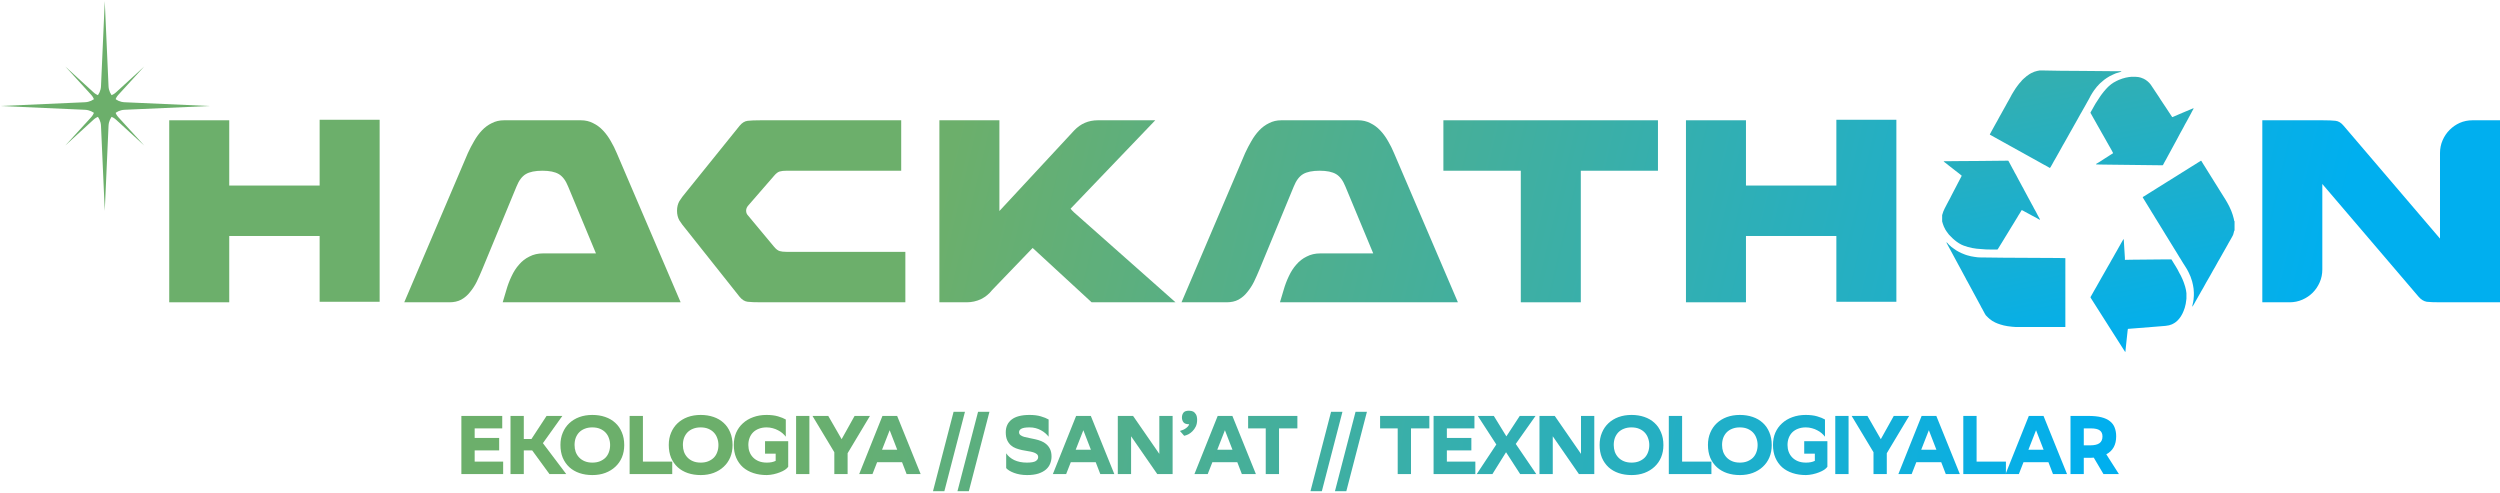 <?xml version="1.0" encoding="UTF-8"?> <svg xmlns="http://www.w3.org/2000/svg" width="903" height="178" viewBox="0 0 903 178" fill="none"><path d="M37.841 0.414L39.201 31.144C39.34 34.28 41.849 36.791 44.982 36.93L75.682 38.291L44.982 39.653C41.849 39.792 39.34 42.303 39.201 45.439L37.841 76.168L36.481 45.439C36.342 42.303 33.834 39.792 30.7 39.653L0 38.291L30.7 36.93C33.834 36.791 36.342 34.28 36.481 31.144L37.841 0.414Z" fill="#6CAF6B"></path><path d="M52.1 24.017L42.792 34.199C40.674 36.515 40.674 40.066 42.792 42.382L52.1 52.563L41.929 43.245C39.615 41.126 36.067 41.126 33.754 43.245L23.582 52.563L32.891 42.382C35.008 40.066 35.008 36.515 32.891 34.199L23.582 24.017L33.754 33.335C36.067 35.454 39.615 35.454 41.929 33.335L52.1 24.017Z" fill="#6CAF6B"></path><path d="M794.897 58.085H795.104L795.826 59.273L796.548 60.408L797.218 61.492L797.631 62.163L798.249 63.144L798.662 63.815L799.281 64.796L799.951 65.88L800.57 66.861L801.344 68.1L802.014 69.184L802.633 70.164L803.149 70.99L803.768 71.971L804.438 73.107L805.212 74.552L805.934 76.152L806.449 77.598L806.81 78.888L807.017 79.869H807.12V83.328L807.017 83.276L806.656 84.67L806.449 85.134L805.83 86.27L805.109 87.509L804.541 88.541L803.871 89.728L803.046 91.174L802.324 92.464L801.705 93.548L801.189 94.426L800.88 94.994L800.106 96.388L799.384 97.626L798.868 98.555L798.198 99.743L797.579 100.827L796.857 102.066L796.548 102.634L795.774 104.027L795.052 105.266L794.33 106.557L793.505 108.002L792.835 109.189L792.37 110.015L791.958 110.686L791.855 110.738L791.906 110.273L792.164 109.138L792.319 108.157L792.422 106.815V105.628L792.319 104.234L792.112 102.995L791.803 101.653L791.236 99.949L790.565 98.452L789.947 97.265L789.173 96.026L788.606 95.149L787.884 93.961L787.11 92.722L786.233 91.277L785.563 90.193L784.325 88.18L783.655 87.096L782.933 85.909L782.159 84.67L781.282 83.224L780.612 82.14L779.374 80.127L778.601 78.888L777.982 77.856L777.208 76.617L776.332 75.171L775.661 74.088L775.249 73.416L774.527 72.229L773.959 71.3L774.011 71.145L774.888 70.629L776.177 69.803L777.26 69.132L778.498 68.358L779.478 67.738L780.56 67.067L781.798 66.293L782.778 65.673L784.119 64.847L785.099 64.228L786.182 63.557L787.162 62.938L788.399 62.163L789.482 61.492L790.462 60.873L791.7 60.098L792.783 59.427L793.763 58.808L794.846 58.137L794.897 58.085Z" fill="url(#paint0_linear_713_2129)"></path><path d="M736.673 25.462H738.427L744.254 25.565L752.093 25.617L763.696 25.72H766.172L766.224 25.875L764.212 26.494L763.284 26.907L761.995 27.527L760.912 28.198L760.035 28.817L759.313 29.436L758.643 30.004L758.127 30.521L757.766 30.933L757.405 31.295L756.373 32.637L755.755 33.566L755.136 34.599L754.517 35.786L753.846 36.973L753.073 38.367L752.454 39.451L751.784 40.638L751.474 41.154L751.165 41.722L750.391 43.116L749.05 45.49L748.328 46.781L747.71 47.865L746.265 50.446L745.595 51.633L745.079 52.511L744.77 53.079L743.996 54.472L743.326 55.66L742.604 56.95L741.882 58.189L741.263 59.325L740.644 60.409L740.386 60.667L739.51 60.151L738.169 59.428L737.241 58.912L734.559 57.415L733.063 56.589L723.11 51.065L721.821 50.343L720.325 49.517L719.139 48.846L718.727 48.639L718.778 48.433L719.448 47.194L719.964 46.265L720.789 44.768L721.46 43.581L722.182 42.238L722.852 41.051L723.677 39.554L724.348 38.367L725.018 37.128L725.585 36.147L725.895 35.579L726.668 34.134L727.39 32.947L728.112 31.811L728.834 30.83L729.35 30.159L729.917 29.54L730.382 28.972L730.794 28.559H730.897V28.456L731.465 27.991L731.98 27.527L733.012 26.804L733.631 26.443L734.765 25.926L735.848 25.617L736.673 25.462Z" fill="url(#paint1_linear_713_2129)"></path><path d="M703.048 87.56L703.306 87.664L703.564 87.922V88.025L703.77 88.128V88.231L703.977 88.335V88.438L704.183 88.541V88.644L704.389 88.748L704.75 89.109L705.73 89.832L706.71 90.503L707.535 90.967L708.36 91.38L709.753 91.948L710.526 92.206L711.919 92.568L713.105 92.774L714.239 92.929L715.013 92.981L723.729 93.084L743.274 93.187L745.956 93.239L746.007 93.29V118.068L745.956 118.12H728.164L726.771 118.016L725.121 117.81L723.78 117.552L722.491 117.19L721.459 116.829L720.634 116.468L719.603 115.9L718.674 115.229L718.159 114.764L717.282 113.887L716.87 113.216L716.044 111.667L715.683 111.048L715.374 110.428L714.755 109.293L714.033 107.95L713.363 106.712L712.744 105.576L711.97 104.131L711.351 102.995L710.681 101.756L710.32 101.137L710.011 100.517L709.392 99.381L708.618 97.936L707.948 96.697L707.329 95.561L706.607 94.219L705.936 92.981L705.214 91.638L704.544 90.4L703.925 89.264L703.203 87.922L703.048 87.664V87.56Z" fill="url(#paint2_linear_713_2129)"></path><path d="M769.885 27.734H771.277L772.412 27.837L773.288 28.044L774.32 28.456L775.042 28.869L775.661 29.334L776.279 29.902L776.847 30.573L779.838 35.064L780.354 35.89L782.726 39.452L783.396 40.484L784.531 42.187V42.291L784.84 42.239L787.109 41.258L789.172 40.381L791.39 39.452L792.009 39.193L792.318 39.09L792.267 39.348L791.802 40.174L791.235 41.258L790.616 42.394L789.894 43.736L789.224 44.923L788.656 46.007L788.038 47.143L787.573 47.969L787.264 48.537L786.336 50.292L785.098 52.563L784.428 53.802L783.19 56.073L782.468 57.415L781.798 58.603L781.282 59.584L781.127 59.687H779.786L762.149 59.48L758.436 59.429L757.095 59.377V59.222L758.229 58.551L759.983 57.415L762.407 55.867L763.232 55.351L763.18 55.144L762.665 54.163L761.221 51.634L760.499 50.343L759.055 47.814L758.333 46.523L757.508 45.078L756.786 43.788L756.115 42.6L755.393 41.31L755.084 40.794L755.135 40.536L755.754 39.452L756.476 38.161L756.889 37.438L757.662 36.251L758.229 35.373L758.745 34.599L759.158 34.031L759.88 33.102L760.499 32.38L761.118 31.709L761.53 31.296L761.943 30.934L762.562 30.418L763.387 29.85L764.521 29.231L765.295 28.869L766.533 28.405L767.822 28.044L768.956 27.837L769.885 27.734Z" fill="url(#paint3_linear_713_2129)"></path><path d="M766.945 86.425L767.1 86.477L767.512 93.136V93.859L769.988 93.807L780.663 93.704H784.325L784.582 94.117L785.304 95.304L785.82 96.13L786.491 97.265L787.264 98.762L787.728 99.588L788.347 100.93L788.76 101.963L789.275 103.511L789.585 104.802L789.74 105.886V107.899L789.482 109.757L789.121 111.203L788.708 112.339L788.347 113.164L787.986 113.835L787.573 114.507L787.109 115.126L786.645 115.642L786.387 115.9L785.975 116.262L785.304 116.726L784.531 117.139L783.448 117.501L782.159 117.707L777.723 118.068L768.595 118.791L768.492 119.462L768.131 122.817L767.77 126.224L767.719 127.05H767.564L766.894 126.018L764.005 121.475L763.18 120.185L762.458 119.049L761.633 117.759L761.014 116.778L760.189 115.487L755.857 108.673L755.238 107.693L755.084 107.435L755.135 107.228L755.754 106.144L756.476 104.854L757.198 103.615L757.714 102.686L758.333 101.602L759.003 100.414L760.653 97.523L761.324 96.336L762.046 95.097L762.613 94.065L763.335 92.826L764.109 91.432L764.624 90.555L765.398 89.161L765.81 88.438L766.481 87.251L766.842 86.632L766.945 86.425Z" fill="url(#paint4_linear_713_2129)"></path><path d="M725.173 58.035L725.431 58.087L726.05 59.222L726.926 60.874L727.287 61.493L727.648 62.216L728.319 63.403L728.989 64.694L729.608 65.829L730.382 67.275L730.794 67.998L731.104 68.617L731.722 69.753L732.496 71.198L733.115 72.334L733.888 73.779L734.301 74.502L734.662 75.224L735.332 76.412L736.106 77.909L736.622 78.838L736.828 79.199V79.354L736.57 79.302L735.693 78.786L734.043 77.909L732.909 77.289L731.568 76.567L730.536 75.999L730.227 75.895L729.453 77.186L728.989 77.909L728.731 78.373L727.906 79.715L727.184 80.903L726.514 81.987L725.07 84.361L724.399 85.445L723.523 86.891L721.872 89.575L721.563 90.039L721.46 90.143H719.809L717.282 90.091L713.982 89.833L712.332 89.575L710.784 89.213L709.237 88.697L708.412 88.336L707.587 87.871L706.813 87.355L706.091 86.787L705.421 86.219L703.977 84.774L703.203 83.742L702.688 82.967L702.121 81.832L701.76 80.851L701.502 79.973V77.702L701.914 76.412L702.378 75.379L703.203 73.779L703.719 72.798L704.338 71.663L704.751 70.837L705.524 69.34L706.04 68.359L706.659 67.172L707.381 65.778L707.896 64.797L708.515 63.61L708.567 63.455L707.69 62.732L706.349 61.7L705.627 61.132L703.771 59.687L702.946 59.016L702.172 58.448L702.069 58.293L702.121 58.241L707.329 58.19L715.22 58.138L725.173 58.035Z" fill="url(#paint5_linear_713_2129)"></path><path d="M82.799 109.187H61.125V43.446H82.799V67.019H115.451V43.258H137.125V109H115.451V85.239H82.799V109.187Z" fill="url(#paint6_linear_713_2129)"></path><path d="M174.164 97.354C173.538 98.857 172.881 100.328 172.193 101.768C171.505 103.146 170.692 104.398 169.754 105.525C168.878 106.652 167.815 107.56 166.564 108.248C165.375 108.874 163.968 109.187 162.341 109.187H146.015L169.003 55.279C169.691 53.777 170.442 52.337 171.255 50.959C172.068 49.519 173.006 48.236 174.07 47.109C175.133 45.982 176.322 45.105 177.635 44.479C178.949 43.79 180.419 43.446 182.045 43.446H209.818C211.444 43.446 212.914 43.79 214.228 44.479C215.541 45.105 216.73 45.982 217.793 47.109C218.857 48.236 219.795 49.519 220.608 50.959C221.421 52.337 222.14 53.777 222.766 55.279L245.847 109.187H181.576L182.889 104.773C183.39 103.02 184.015 101.361 184.766 99.796C185.517 98.168 186.424 96.759 187.487 95.57C188.55 94.317 189.801 93.347 191.24 92.658C192.679 91.907 194.305 91.531 196.119 91.531H215.26L205.22 67.395C204.345 65.203 203.219 63.701 201.843 62.887C200.466 62.073 198.496 61.666 195.931 61.666C193.304 61.666 191.303 62.073 189.926 62.887C188.55 63.701 187.424 65.203 186.549 67.395L174.164 97.354Z" fill="url(#paint7_linear_713_2129)"></path><path d="M247.92 82.985C246.856 81.733 246.012 80.606 245.386 79.604C244.823 78.602 244.542 77.444 244.542 76.129C244.542 74.814 244.823 73.656 245.386 72.654C246.012 71.652 246.856 70.525 247.92 69.273L267.154 45.418C268.03 44.354 269 43.759 270.063 43.634C271.126 43.509 272.721 43.446 274.848 43.446H325.515V61.666H284.137C283.074 61.666 282.229 61.76 281.604 61.947C280.978 62.135 280.321 62.636 279.633 63.45L270.251 74.251C269.75 74.814 269.5 75.44 269.5 76.129C269.5 76.818 269.75 77.412 270.251 77.913L279.633 89.183C280.321 89.997 280.978 90.498 281.604 90.686C282.229 90.874 283.074 90.968 284.137 90.968H327.016V109.187H274.848C272.721 109.187 271.126 109.125 270.063 109C269 108.874 268.03 108.28 267.154 107.215L247.92 82.985Z" fill="url(#paint8_linear_713_2129)"></path><path d="M358.355 104.773C357.292 106.151 355.947 107.247 354.32 108.061C352.694 108.812 350.974 109.187 349.16 109.187H339.308V43.446H360.982V76.223L388.004 47.109C390.319 44.667 393.165 43.446 396.543 43.446H417.278L386.691 75.378C386.816 75.565 386.972 75.753 387.16 75.941C387.347 76.129 387.598 76.379 387.91 76.692L424.597 109.187H394.291L372.992 89.559L358.355 104.773Z" fill="url(#paint9_linear_713_2129)"></path><path d="M454.912 97.354C454.286 98.857 453.63 100.328 452.941 101.768C452.253 103.146 451.44 104.398 450.502 105.525C449.626 106.652 448.563 107.56 447.312 108.248C446.123 108.874 444.716 109.187 443.09 109.187H426.764L449.751 55.279C450.439 53.777 451.19 52.337 452.003 50.959C452.816 49.519 453.755 48.236 454.818 47.109C455.881 45.982 457.07 45.105 458.383 44.479C459.697 43.79 461.167 43.446 462.793 43.446H490.566C492.192 43.446 493.662 43.79 494.976 44.479C496.29 45.105 497.478 45.982 498.541 47.109C499.605 48.236 500.543 49.519 501.356 50.959C502.169 52.337 502.889 53.777 503.514 55.279L526.596 109.187H462.324L463.638 104.773C464.138 103.02 464.764 101.361 465.514 99.796C466.265 98.168 467.172 96.759 468.235 95.57C469.299 94.317 470.55 93.347 471.988 92.658C473.427 91.907 475.053 91.531 476.867 91.531H496.008L485.969 67.395C485.093 65.203 483.967 63.701 482.591 62.887C481.215 62.073 479.244 61.666 476.68 61.666C474.053 61.666 472.051 62.073 470.675 62.887C469.299 63.701 468.173 65.203 467.297 67.395L454.912 97.354Z" fill="url(#paint10_linear_713_2129)"></path><path d="M549.313 61.666H521.352V43.446H598.854V61.666H570.987V109.187H549.313V61.666Z" fill="url(#paint11_linear_713_2129)"></path><path d="M630.643 109.187H608.969V43.446H630.643V67.019H663.295V43.258H684.969V109H663.295V85.239H630.643V109.187Z" fill="url(#paint12_linear_713_2129)"></path><path d="M838.822 97.354C838.822 98.982 838.51 100.516 837.884 101.956C837.259 103.396 836.414 104.648 835.351 105.713C834.287 106.777 833.036 107.622 831.598 108.248C830.159 108.874 828.626 109.187 827 109.187H817.148V43.446H838.822C840.949 43.446 842.544 43.509 843.607 43.634C844.671 43.759 845.64 44.354 846.516 45.418L881.326 86.178V55.279C881.326 53.652 881.639 52.118 882.264 50.678C882.89 49.237 883.734 47.985 884.798 46.921C885.861 45.856 887.081 45.011 888.457 44.385C889.896 43.759 891.428 43.446 893.054 43.446H903V109.187H881.326C879.199 109.187 877.604 109.125 876.541 109C875.477 108.812 874.508 108.217 873.632 107.215L838.822 66.456V97.354Z" fill="url(#paint13_linear_713_2129)"></path><path d="M180.298 162.684H171.448V166.734H181.738V171.234H166.648V150.234H181.408V154.734H171.448V158.184H180.298V162.684Z" fill="url(#paint14_linear_713_2129)"></path><path d="M189.196 171.234H184.396V150.234H189.196V158.574H191.956L197.416 150.234H203.116L196.096 160.074L204.526 171.234H198.466L192.226 162.684H189.196V171.234Z" fill="url(#paint15_linear_713_2129)"></path><path d="M213.981 171.594C212.281 171.594 210.721 171.354 209.301 170.874C207.901 170.394 206.691 169.694 205.671 168.774C204.651 167.834 203.851 166.694 203.271 165.354C202.711 163.994 202.431 162.444 202.431 160.704C202.431 159.084 202.711 157.614 203.271 156.294C203.831 154.954 204.611 153.814 205.611 152.874C206.631 151.914 207.841 151.174 209.241 150.654C210.661 150.134 212.231 149.874 213.951 149.874C215.631 149.874 217.171 150.114 218.571 150.594C219.991 151.074 221.211 151.784 222.231 152.724C223.251 153.644 224.041 154.784 224.601 156.144C225.181 157.484 225.471 159.024 225.471 160.764C225.471 162.384 225.191 163.864 224.631 165.204C224.071 166.524 223.281 167.654 222.261 168.594C221.261 169.534 220.051 170.274 218.631 170.814C217.231 171.334 215.681 171.594 213.981 171.594ZM207.531 160.734C207.531 161.614 207.661 162.434 207.921 163.194C208.201 163.954 208.611 164.624 209.151 165.204C209.691 165.784 210.361 166.244 211.161 166.584C211.961 166.924 212.901 167.094 213.981 167.094C214.961 167.094 215.841 166.944 216.621 166.644C217.421 166.324 218.101 165.894 218.661 165.354C219.221 164.794 219.641 164.124 219.921 163.344C220.221 162.564 220.371 161.694 220.371 160.734C220.371 159.874 220.231 159.064 219.951 158.304C219.691 157.524 219.291 156.844 218.751 156.264C218.211 155.684 217.541 155.224 216.741 154.884C215.941 154.544 215.001 154.374 213.921 154.374C212.921 154.374 212.021 154.534 211.221 154.854C210.441 155.154 209.771 155.584 209.211 156.144C208.671 156.704 208.251 157.374 207.951 158.154C207.671 158.934 207.531 159.794 207.531 160.734Z" fill="url(#paint16_linear_713_2129)"></path><path d="M232.222 166.734H242.812V171.234H227.422V150.234H232.222V166.734Z" fill="url(#paint17_linear_713_2129)"></path><path d="M253.11 171.594C251.41 171.594 249.85 171.354 248.43 170.874C247.03 170.394 245.82 169.694 244.8 168.774C243.78 167.834 242.98 166.694 242.4 165.354C241.84 163.994 241.56 162.444 241.56 160.704C241.56 159.084 241.84 157.614 242.4 156.294C242.96 154.954 243.74 153.814 244.74 152.874C245.76 151.914 246.97 151.174 248.37 150.654C249.79 150.134 251.36 149.874 253.08 149.874C254.76 149.874 256.3 150.114 257.7 150.594C259.12 151.074 260.34 151.784 261.36 152.724C262.38 153.644 263.17 154.784 263.73 156.144C264.31 157.484 264.6 159.024 264.6 160.764C264.6 162.384 264.32 163.864 263.76 165.204C263.2 166.524 262.41 167.654 261.39 168.594C260.39 169.534 259.18 170.274 257.76 170.814C256.36 171.334 254.81 171.594 253.11 171.594ZM246.66 160.734C246.66 161.614 246.79 162.434 247.05 163.194C247.33 163.954 247.74 164.624 248.28 165.204C248.82 165.784 249.49 166.244 250.29 166.584C251.09 166.924 252.03 167.094 253.11 167.094C254.09 167.094 254.97 166.944 255.75 166.644C256.55 166.324 257.23 165.894 257.79 165.354C258.35 164.794 258.77 164.124 259.05 163.344C259.35 162.564 259.5 161.694 259.5 160.734C259.5 159.874 259.36 159.064 259.08 158.304C258.82 157.524 258.42 156.844 257.88 156.264C257.34 155.684 256.67 155.224 255.87 154.884C255.07 154.544 254.13 154.374 253.05 154.374C252.05 154.374 251.15 154.534 250.35 154.854C249.57 155.154 248.9 155.584 248.34 156.144C247.8 156.704 247.38 157.374 247.08 158.154C246.8 158.934 246.66 159.794 246.66 160.734Z" fill="url(#paint18_linear_713_2129)"></path><path d="M284.701 168.564H284.671L284.701 168.594C284.461 168.954 284.081 169.314 283.561 169.674C283.041 170.014 282.421 170.324 281.701 170.604C281.001 170.884 280.241 171.114 279.421 171.294C278.601 171.474 277.781 171.574 276.961 171.594C275.201 171.594 273.591 171.354 272.131 170.874C270.671 170.394 269.411 169.694 268.351 168.774C267.311 167.834 266.501 166.694 265.921 165.354C265.341 163.994 265.051 162.444 265.051 160.704C265.051 159.084 265.331 157.614 265.891 156.294C266.471 154.974 267.281 153.844 268.321 152.904C269.361 151.944 270.601 151.204 272.041 150.684C273.501 150.144 275.111 149.874 276.871 149.874C278.471 149.874 279.851 150.044 281.011 150.384C282.171 150.724 283.111 151.104 283.831 151.524V157.734C283.491 157.294 283.091 156.874 282.631 156.474C282.171 156.074 281.641 155.724 281.041 155.424C280.461 155.104 279.821 154.854 279.121 154.674C278.421 154.474 277.671 154.374 276.871 154.374C275.851 154.374 274.931 154.534 274.111 154.854C273.311 155.154 272.621 155.584 272.041 156.144C271.481 156.704 271.051 157.374 270.751 158.154C270.451 158.934 270.301 159.794 270.301 160.734C270.301 161.614 270.441 162.434 270.721 163.194C271.001 163.954 271.421 164.624 271.981 165.204C272.541 165.784 273.231 166.244 274.051 166.584C274.891 166.924 275.861 167.094 276.961 167.094C277.601 167.094 278.181 167.044 278.701 166.944C279.221 166.844 279.711 166.684 280.171 166.464V163.854H276.331V159.354H284.701V168.564Z" fill="url(#paint19_linear_713_2129)"></path><path d="M292.351 171.234H287.551V150.234H292.351V171.234Z" fill="url(#paint20_linear_713_2129)"></path><path d="M306.157 163.704V171.234H301.357V163.344L293.467 150.234H299.167L303.997 158.634L308.677 150.234H314.227L306.157 163.704Z" fill="url(#paint21_linear_713_2129)"></path><path d="M332.539 171.234H327.469L325.819 166.944H316.819L315.139 171.234H310.339L318.739 150.234H324.049L332.539 171.234ZM324.079 162.444L321.349 155.394L318.589 162.444H324.079Z" fill="url(#paint22_linear_713_2129)"></path><path d="M344.436 148.734H348.546L341.106 177.414H336.996L344.436 148.734Z" fill="url(#paint23_linear_713_2129)"></path><path d="M353.278 148.734H357.388L349.948 177.414H345.838L353.278 148.734Z" fill="url(#paint24_linear_713_2129)"></path><path d="M378.763 157.734C378.423 157.294 378.023 156.874 377.562 156.474C377.102 156.074 376.573 155.714 375.973 155.394C375.393 155.074 374.763 154.824 374.083 154.644C373.403 154.464 372.673 154.374 371.893 154.374C370.473 154.374 369.483 154.534 368.923 154.854C368.363 155.154 368.083 155.574 368.083 156.114C368.083 156.554 368.252 156.904 368.592 157.164C368.932 157.424 369.373 157.634 369.913 157.794C370.473 157.954 371.103 158.094 371.803 158.214C372.503 158.334 373.213 158.484 373.933 158.664C374.673 158.824 375.392 159.044 376.092 159.324C376.792 159.604 377.413 159.984 377.953 160.464C378.513 160.944 378.963 161.544 379.303 162.264C379.643 162.984 379.812 163.874 379.812 164.934C379.812 165.794 379.653 166.624 379.333 167.424C379.033 168.224 378.533 168.934 377.833 169.554C377.133 170.174 376.213 170.674 375.073 171.054C373.953 171.414 372.583 171.594 370.963 171.594C370.083 171.594 369.243 171.524 368.443 171.384C367.663 171.244 366.943 171.054 366.283 170.814C365.643 170.574 365.073 170.304 364.573 170.004C364.093 169.704 363.712 169.394 363.432 169.074V163.734C364.112 164.754 365.092 165.574 366.372 166.194C367.652 166.794 369.162 167.094 370.902 167.094C372.422 167.094 373.483 166.914 374.083 166.554C374.683 166.174 374.983 165.694 374.983 165.114C374.983 164.634 374.813 164.264 374.473 164.004C374.133 163.724 373.692 163.504 373.152 163.344C372.612 163.184 371.993 163.054 371.293 162.954C370.593 162.854 369.873 162.724 369.133 162.564C368.393 162.404 367.673 162.194 366.973 161.934C366.273 161.674 365.653 161.304 365.113 160.824C364.573 160.344 364.133 159.734 363.793 158.994C363.453 158.234 363.283 157.284 363.283 156.144C363.283 154.184 363.983 152.654 365.383 151.554C366.803 150.434 368.973 149.874 371.893 149.874C373.453 149.874 374.803 150.044 375.943 150.384C377.103 150.724 378.043 151.104 378.763 151.524V157.734Z" fill="url(#paint25_linear_713_2129)"></path><path d="M402.494 171.234H397.424L395.774 166.944H386.774L385.094 171.234H380.294L388.694 150.234H394.004L402.494 171.234ZM394.034 162.444L391.304 155.394L388.544 162.444H394.034Z" fill="url(#paint26_linear_713_2129)"></path><path d="M408.548 157.584V171.234H403.748V150.234H409.268L418.748 163.944V150.234H423.548V171.234H417.998L408.548 157.584Z" fill="url(#paint27_linear_713_2129)"></path><path d="M426.194 155.664C427.114 155.404 427.864 155.054 428.444 154.614C429.044 154.154 429.404 153.694 429.524 153.234H429.464C428.484 153.234 427.814 152.994 427.454 152.514C427.094 152.034 426.914 151.464 426.914 150.804C426.914 150.124 427.094 149.544 427.454 149.064C427.814 148.584 428.484 148.344 429.464 148.344C429.804 148.344 430.084 148.374 430.304 148.434C430.544 148.474 430.764 148.544 430.964 148.644C431.324 148.824 431.654 149.154 431.954 149.634C432.254 150.114 432.404 150.794 432.404 151.674C432.404 152.574 432.244 153.364 431.924 154.044C431.604 154.704 431.204 155.274 430.724 155.754C430.244 156.234 429.734 156.614 429.194 156.894C428.654 157.154 428.164 157.324 427.724 157.404L426.194 155.664Z" fill="url(#paint28_linear_713_2129)"></path><path d="M453.629 171.234H448.559L446.909 166.944H437.909L436.229 171.234H431.429L439.829 150.234H445.139L453.629 171.234ZM445.169 162.444L442.439 155.394L439.679 162.444H445.169Z" fill="url(#paint29_linear_713_2129)"></path><path d="M468.614 154.734H461.984V171.234H457.184V154.734H450.824V150.234H468.614V154.734Z" fill="url(#paint30_linear_713_2129)"></path><path d="M480.784 148.734H484.894L477.454 177.414H473.344L480.784 148.734Z" fill="url(#paint31_linear_713_2129)"></path><path d="M489.625 148.734H493.735L486.295 177.414H482.185L489.625 148.734Z" fill="url(#paint32_linear_713_2129)"></path><path d="M516.28 154.734H509.65V171.234H504.85V154.734H498.49V150.234H516.28V154.734Z" fill="url(#paint33_linear_713_2129)"></path><path d="M531.457 162.684H522.607V166.734H532.897V171.234H517.807V150.234H532.567V154.734H522.607V158.184H531.457V162.684Z" fill="url(#paint34_linear_713_2129)"></path><path d="M540.471 160.554L533.781 150.234H539.571L544.101 157.614L548.931 150.234H554.631L547.491 160.344L554.901 171.234H549.081L543.981 163.344L539.061 171.234H533.391L540.471 160.554Z" fill="url(#paint35_linear_713_2129)"></path><path d="M560.857 157.584V171.234H556.057V150.234H561.577L571.057 163.944V150.234H575.857V171.234H570.307L560.857 157.584Z" fill="url(#paint36_linear_713_2129)"></path><path d="M589.333 171.594C587.633 171.594 586.072 171.354 584.652 170.874C583.252 170.394 582.043 169.694 581.023 168.774C580.003 167.834 579.202 166.694 578.622 165.354C578.062 163.994 577.783 162.444 577.783 160.704C577.783 159.084 578.062 157.614 578.622 156.294C579.182 154.954 579.963 153.814 580.963 152.874C581.983 151.914 583.192 151.174 584.592 150.654C586.012 150.134 587.583 149.874 589.303 149.874C590.983 149.874 592.522 150.114 593.922 150.594C595.342 151.074 596.563 151.784 597.583 152.724C598.603 153.644 599.393 154.784 599.953 156.144C600.533 157.484 600.823 159.024 600.823 160.764C600.823 162.384 600.542 163.864 599.982 165.204C599.422 166.524 598.632 167.654 597.612 168.594C596.612 169.534 595.402 170.274 593.982 170.814C592.582 171.334 591.033 171.594 589.333 171.594ZM582.883 160.734C582.883 161.614 583.013 162.434 583.273 163.194C583.553 163.954 583.963 164.624 584.503 165.204C585.043 165.784 585.713 166.244 586.513 166.584C587.313 166.924 588.253 167.094 589.333 167.094C590.313 167.094 591.193 166.944 591.973 166.644C592.773 166.324 593.453 165.894 594.013 165.354C594.573 164.794 594.993 164.124 595.273 163.344C595.573 162.564 595.723 161.694 595.723 160.734C595.723 159.874 595.582 159.064 595.302 158.304C595.042 157.524 594.643 156.844 594.103 156.264C593.563 155.684 592.892 155.224 592.092 154.884C591.292 154.544 590.353 154.374 589.273 154.374C588.273 154.374 587.373 154.534 586.573 154.854C585.793 155.154 585.122 155.584 584.562 156.144C584.022 156.704 583.603 157.374 583.303 158.154C583.023 158.934 582.883 159.794 582.883 160.734Z" fill="url(#paint37_linear_713_2129)"></path><path d="M607.573 166.734H618.163V171.234H602.773V150.234H607.573V166.734Z" fill="url(#paint38_linear_713_2129)"></path><path d="M628.461 171.594C626.761 171.594 625.201 171.354 623.781 170.874C622.381 170.394 621.171 169.694 620.151 168.774C619.131 167.834 618.331 166.694 617.751 165.354C617.191 163.994 616.911 162.444 616.911 160.704C616.911 159.084 617.191 157.614 617.751 156.294C618.311 154.954 619.091 153.814 620.091 152.874C621.111 151.914 622.321 151.174 623.721 150.654C625.141 150.134 626.711 149.874 628.431 149.874C630.111 149.874 631.651 150.114 633.051 150.594C634.471 151.074 635.691 151.784 636.711 152.724C637.731 153.644 638.521 154.784 639.081 156.144C639.661 157.484 639.951 159.024 639.951 160.764C639.951 162.384 639.671 163.864 639.111 165.204C638.551 166.524 637.761 167.654 636.741 168.594C635.741 169.534 634.531 170.274 633.111 170.814C631.711 171.334 630.161 171.594 628.461 171.594ZM622.011 160.734C622.011 161.614 622.141 162.434 622.401 163.194C622.681 163.954 623.091 164.624 623.631 165.204C624.171 165.784 624.841 166.244 625.641 166.584C626.441 166.924 627.381 167.094 628.461 167.094C629.441 167.094 630.321 166.944 631.101 166.644C631.901 166.324 632.581 165.894 633.141 165.354C633.701 164.794 634.121 164.124 634.401 163.344C634.701 162.564 634.851 161.694 634.851 160.734C634.851 159.874 634.711 159.064 634.431 158.304C634.171 157.524 633.771 156.844 633.231 156.264C632.691 155.684 632.021 155.224 631.221 154.884C630.421 154.544 629.481 154.374 628.401 154.374C627.401 154.374 626.501 154.534 625.701 154.854C624.921 155.154 624.251 155.584 623.691 156.144C623.151 156.704 622.731 157.374 622.431 158.154C622.151 158.934 622.011 159.794 622.011 160.734Z" fill="url(#paint39_linear_713_2129)"></path><path d="M660.052 168.564H660.022L660.052 168.594C659.812 168.954 659.432 169.314 658.912 169.674C658.392 170.014 657.772 170.324 657.052 170.604C656.352 170.884 655.592 171.114 654.772 171.294C653.952 171.474 653.132 171.574 652.312 171.594C650.552 171.594 648.942 171.354 647.482 170.874C646.022 170.394 644.762 169.694 643.702 168.774C642.662 167.834 641.852 166.694 641.272 165.354C640.692 163.994 640.402 162.444 640.402 160.704C640.402 159.084 640.682 157.614 641.242 156.294C641.822 154.974 642.632 153.844 643.672 152.904C644.712 151.944 645.952 151.204 647.392 150.684C648.852 150.144 650.462 149.874 652.222 149.874C653.822 149.874 655.202 150.044 656.362 150.384C657.522 150.724 658.462 151.104 659.182 151.524V157.734C658.842 157.294 658.442 156.874 657.982 156.474C657.522 156.074 656.992 155.724 656.392 155.424C655.812 155.104 655.172 154.854 654.472 154.674C653.772 154.474 653.022 154.374 652.222 154.374C651.202 154.374 650.282 154.534 649.462 154.854C648.662 155.154 647.972 155.584 647.392 156.144C646.832 156.704 646.402 157.374 646.102 158.154C645.802 158.934 645.652 159.794 645.652 160.734C645.652 161.614 645.792 162.434 646.072 163.194C646.352 163.954 646.772 164.624 647.332 165.204C647.892 165.784 648.582 166.244 649.402 166.584C650.242 166.924 651.212 167.094 652.312 167.094C652.952 167.094 653.532 167.044 654.052 166.944C654.572 166.844 655.062 166.684 655.522 166.464V163.854H651.682V159.354H660.052V168.564Z" fill="url(#paint40_linear_713_2129)"></path><path d="M667.702 171.234H662.902V150.234H667.702V171.234Z" fill="url(#paint41_linear_713_2129)"></path><path d="M681.508 163.704V171.234H676.708V163.344L668.818 150.234H674.518L679.348 158.634L684.028 150.234H689.578L681.508 163.704Z" fill="url(#paint42_linear_713_2129)"></path><path d="M707.891 171.234H702.821L701.171 166.944H692.171L690.491 171.234H685.691L694.091 150.234H699.401L707.891 171.234ZM699.431 162.444L696.701 155.394L693.941 162.444H699.431Z" fill="url(#paint43_linear_713_2129)"></path><path d="M713.945 166.734H724.535V171.234H709.145V150.234H713.945V166.734Z" fill="url(#paint44_linear_713_2129)"></path><path d="M746.61 171.234H741.54L739.89 166.944H730.89L729.21 171.234H724.41L732.81 150.234H738.12L746.61 171.234ZM738.15 162.444L735.42 155.394L732.66 162.444H738.15Z" fill="url(#paint45_linear_713_2129)"></path><path d="M756.263 165.294C755.963 165.334 755.653 165.354 755.333 165.354C755.033 165.354 754.713 165.354 754.373 165.354H752.663V171.234H747.863V150.234H754.373C756.213 150.234 757.763 150.394 759.023 150.714C760.303 151.034 761.333 151.514 762.113 152.154C762.913 152.774 763.483 153.544 763.823 154.464C764.183 155.384 764.363 156.434 764.363 157.614C764.363 160.674 763.173 162.834 760.793 164.094L765.353 171.234H759.773L756.263 165.294ZM752.663 154.734V160.854H754.973C756.493 160.854 757.613 160.594 758.333 160.074C759.053 159.554 759.413 158.744 759.413 157.644C759.413 156.644 759.083 155.914 758.423 155.454C757.783 154.974 756.713 154.734 755.213 154.734H752.663Z" fill="url(#paint46_linear_713_2129)"></path><defs><linearGradient id="paint0_linear_713_2129" x1="208.765" y1="16.442" x2="251.267" y2="229.456" gradientUnits="userSpaceOnUse"><stop stop-color="#6CAF6B"></stop><stop offset="1" stop-color="#00AFEF"></stop></linearGradient><linearGradient id="paint1_linear_713_2129" x1="208.765" y1="16.442" x2="251.267" y2="229.456" gradientUnits="userSpaceOnUse"><stop stop-color="#6CAF6B"></stop><stop offset="1" stop-color="#00AFEF"></stop></linearGradient><linearGradient id="paint2_linear_713_2129" x1="208.765" y1="16.442" x2="251.267" y2="229.456" gradientUnits="userSpaceOnUse"><stop stop-color="#6CAF6B"></stop><stop offset="1" stop-color="#00AFEF"></stop></linearGradient><linearGradient id="paint3_linear_713_2129" x1="208.765" y1="16.442" x2="251.267" y2="229.456" gradientUnits="userSpaceOnUse"><stop stop-color="#6CAF6B"></stop><stop offset="1" stop-color="#00AFEF"></stop></linearGradient><linearGradient id="paint4_linear_713_2129" x1="208.765" y1="16.442" x2="251.267" y2="229.456" gradientUnits="userSpaceOnUse"><stop stop-color="#6CAF6B"></stop><stop offset="1" stop-color="#00AFEF"></stop></linearGradient><linearGradient id="paint5_linear_713_2129" x1="208.765" y1="16.442" x2="251.267" y2="229.456" gradientUnits="userSpaceOnUse"><stop stop-color="#6CAF6B"></stop><stop offset="1" stop-color="#00AFEF"></stop></linearGradient><linearGradient id="paint6_linear_713_2129" x1="343.443" y1="55.793" x2="823.77" y2="170.602" gradientUnits="userSpaceOnUse"><stop stop-color="#6CAF6B"></stop><stop offset="1" stop-color="#00AFEF"></stop></linearGradient><linearGradient id="paint7_linear_713_2129" x1="343.443" y1="55.793" x2="823.77" y2="170.602" gradientUnits="userSpaceOnUse"><stop stop-color="#6CAF6B"></stop><stop offset="1" stop-color="#00AFEF"></stop></linearGradient><linearGradient id="paint8_linear_713_2129" x1="343.443" y1="55.793" x2="823.77" y2="170.602" gradientUnits="userSpaceOnUse"><stop stop-color="#6CAF6B"></stop><stop offset="1" stop-color="#00AFEF"></stop></linearGradient><linearGradient id="paint9_linear_713_2129" x1="343.443" y1="55.793" x2="823.77" y2="170.602" gradientUnits="userSpaceOnUse"><stop stop-color="#6CAF6B"></stop><stop offset="1" stop-color="#00AFEF"></stop></linearGradient><linearGradient id="paint10_linear_713_2129" x1="343.443" y1="55.793" x2="823.77" y2="170.602" gradientUnits="userSpaceOnUse"><stop stop-color="#6CAF6B"></stop><stop offset="1" stop-color="#00AFEF"></stop></linearGradient><linearGradient id="paint11_linear_713_2129" x1="343.443" y1="55.793" x2="823.77" y2="170.602" gradientUnits="userSpaceOnUse"><stop stop-color="#6CAF6B"></stop><stop offset="1" stop-color="#00AFEF"></stop></linearGradient><linearGradient id="paint12_linear_713_2129" x1="343.443" y1="55.793" x2="823.77" y2="170.602" gradientUnits="userSpaceOnUse"><stop stop-color="#6CAF6B"></stop><stop offset="1" stop-color="#00AFEF"></stop></linearGradient><linearGradient id="paint13_linear_713_2129" x1="343.443" y1="55.793" x2="823.77" y2="170.602" gradientUnits="userSpaceOnUse"><stop stop-color="#6CAF6B"></stop><stop offset="1" stop-color="#00AFEF"></stop></linearGradient><linearGradient id="paint14_linear_713_2129" x1="284.925" y1="136.202" x2="755.403" y2="205.849" gradientUnits="userSpaceOnUse"><stop stop-color="#6CAF6B"></stop><stop offset="1" stop-color="#00AFEF"></stop></linearGradient><linearGradient id="paint15_linear_713_2129" x1="284.925" y1="136.202" x2="755.403" y2="205.849" gradientUnits="userSpaceOnUse"><stop stop-color="#6CAF6B"></stop><stop offset="1" stop-color="#00AFEF"></stop></linearGradient><linearGradient id="paint16_linear_713_2129" x1="284.925" y1="136.202" x2="755.403" y2="205.849" gradientUnits="userSpaceOnUse"><stop stop-color="#6CAF6B"></stop><stop offset="1" stop-color="#00AFEF"></stop></linearGradient><linearGradient id="paint17_linear_713_2129" x1="284.925" y1="136.202" x2="755.403" y2="205.849" gradientUnits="userSpaceOnUse"><stop stop-color="#6CAF6B"></stop><stop offset="1" stop-color="#00AFEF"></stop></linearGradient><linearGradient id="paint18_linear_713_2129" x1="284.925" y1="136.202" x2="755.403" y2="205.849" gradientUnits="userSpaceOnUse"><stop stop-color="#6CAF6B"></stop><stop offset="1" stop-color="#00AFEF"></stop></linearGradient><linearGradient id="paint19_linear_713_2129" x1="284.925" y1="136.202" x2="755.403" y2="205.849" gradientUnits="userSpaceOnUse"><stop stop-color="#6CAF6B"></stop><stop offset="1" stop-color="#00AFEF"></stop></linearGradient><linearGradient id="paint20_linear_713_2129" x1="284.925" y1="136.202" x2="755.403" y2="205.849" gradientUnits="userSpaceOnUse"><stop stop-color="#6CAF6B"></stop><stop offset="1" stop-color="#00AFEF"></stop></linearGradient><linearGradient id="paint21_linear_713_2129" x1="284.925" y1="136.202" x2="755.403" y2="205.849" gradientUnits="userSpaceOnUse"><stop stop-color="#6CAF6B"></stop><stop offset="1" stop-color="#00AFEF"></stop></linearGradient><linearGradient id="paint22_linear_713_2129" x1="284.925" y1="136.202" x2="755.403" y2="205.849" gradientUnits="userSpaceOnUse"><stop stop-color="#6CAF6B"></stop><stop offset="1" stop-color="#00AFEF"></stop></linearGradient><linearGradient id="paint23_linear_713_2129" x1="284.925" y1="136.202" x2="755.403" y2="205.849" gradientUnits="userSpaceOnUse"><stop stop-color="#6CAF6B"></stop><stop offset="1" stop-color="#00AFEF"></stop></linearGradient><linearGradient id="paint24_linear_713_2129" x1="284.925" y1="136.202" x2="755.403" y2="205.849" gradientUnits="userSpaceOnUse"><stop stop-color="#6CAF6B"></stop><stop offset="1" stop-color="#00AFEF"></stop></linearGradient><linearGradient id="paint25_linear_713_2129" x1="284.925" y1="136.202" x2="755.403" y2="205.849" gradientUnits="userSpaceOnUse"><stop stop-color="#6CAF6B"></stop><stop offset="1" stop-color="#00AFEF"></stop></linearGradient><linearGradient id="paint26_linear_713_2129" x1="284.925" y1="136.202" x2="755.403" y2="205.849" gradientUnits="userSpaceOnUse"><stop stop-color="#6CAF6B"></stop><stop offset="1" stop-color="#00AFEF"></stop></linearGradient><linearGradient id="paint27_linear_713_2129" x1="284.925" y1="136.202" x2="755.403" y2="205.849" gradientUnits="userSpaceOnUse"><stop stop-color="#6CAF6B"></stop><stop offset="1" stop-color="#00AFEF"></stop></linearGradient><linearGradient id="paint28_linear_713_2129" x1="284.925" y1="136.202" x2="755.403" y2="205.849" gradientUnits="userSpaceOnUse"><stop stop-color="#6CAF6B"></stop><stop offset="1" stop-color="#00AFEF"></stop></linearGradient><linearGradient id="paint29_linear_713_2129" x1="284.925" y1="136.202" x2="755.403" y2="205.849" gradientUnits="userSpaceOnUse"><stop stop-color="#6CAF6B"></stop><stop offset="1" stop-color="#00AFEF"></stop></linearGradient><linearGradient id="paint30_linear_713_2129" x1="284.925" y1="136.202" x2="755.403" y2="205.849" gradientUnits="userSpaceOnUse"><stop stop-color="#6CAF6B"></stop><stop offset="1" stop-color="#00AFEF"></stop></linearGradient><linearGradient id="paint31_linear_713_2129" x1="284.925" y1="136.202" x2="755.403" y2="205.849" gradientUnits="userSpaceOnUse"><stop stop-color="#6CAF6B"></stop><stop offset="1" stop-color="#00AFEF"></stop></linearGradient><linearGradient id="paint32_linear_713_2129" x1="284.925" y1="136.202" x2="755.403" y2="205.849" gradientUnits="userSpaceOnUse"><stop stop-color="#6CAF6B"></stop><stop offset="1" stop-color="#00AFEF"></stop></linearGradient><linearGradient id="paint33_linear_713_2129" x1="284.925" y1="136.202" x2="755.403" y2="205.849" gradientUnits="userSpaceOnUse"><stop stop-color="#6CAF6B"></stop><stop offset="1" stop-color="#00AFEF"></stop></linearGradient><linearGradient id="paint34_linear_713_2129" x1="284.925" y1="136.202" x2="755.403" y2="205.849" gradientUnits="userSpaceOnUse"><stop stop-color="#6CAF6B"></stop><stop offset="1" stop-color="#00AFEF"></stop></linearGradient><linearGradient id="paint35_linear_713_2129" x1="284.925" y1="136.202" x2="755.403" y2="205.849" gradientUnits="userSpaceOnUse"><stop stop-color="#6CAF6B"></stop><stop offset="1" stop-color="#00AFEF"></stop></linearGradient><linearGradient id="paint36_linear_713_2129" x1="284.925" y1="136.202" x2="755.403" y2="205.849" gradientUnits="userSpaceOnUse"><stop stop-color="#6CAF6B"></stop><stop offset="1" stop-color="#00AFEF"></stop></linearGradient><linearGradient id="paint37_linear_713_2129" x1="284.925" y1="136.202" x2="755.403" y2="205.849" gradientUnits="userSpaceOnUse"><stop stop-color="#6CAF6B"></stop><stop offset="1" stop-color="#00AFEF"></stop></linearGradient><linearGradient id="paint38_linear_713_2129" x1="284.925" y1="136.202" x2="755.403" y2="205.849" gradientUnits="userSpaceOnUse"><stop stop-color="#6CAF6B"></stop><stop offset="1" stop-color="#00AFEF"></stop></linearGradient><linearGradient id="paint39_linear_713_2129" x1="284.925" y1="136.202" x2="755.403" y2="205.849" gradientUnits="userSpaceOnUse"><stop stop-color="#6CAF6B"></stop><stop offset="1" stop-color="#00AFEF"></stop></linearGradient><linearGradient id="paint40_linear_713_2129" x1="284.925" y1="136.202" x2="755.403" y2="205.849" gradientUnits="userSpaceOnUse"><stop stop-color="#6CAF6B"></stop><stop offset="1" stop-color="#00AFEF"></stop></linearGradient><linearGradient id="paint41_linear_713_2129" x1="284.925" y1="136.202" x2="755.403" y2="205.849" gradientUnits="userSpaceOnUse"><stop stop-color="#6CAF6B"></stop><stop offset="1" stop-color="#00AFEF"></stop></linearGradient><linearGradient id="paint42_linear_713_2129" x1="284.925" y1="136.202" x2="755.403" y2="205.849" gradientUnits="userSpaceOnUse"><stop stop-color="#6CAF6B"></stop><stop offset="1" stop-color="#00AFEF"></stop></linearGradient><linearGradient id="paint43_linear_713_2129" x1="284.925" y1="136.202" x2="755.403" y2="205.849" gradientUnits="userSpaceOnUse"><stop stop-color="#6CAF6B"></stop><stop offset="1" stop-color="#00AFEF"></stop></linearGradient><linearGradient id="paint44_linear_713_2129" x1="284.925" y1="136.202" x2="755.403" y2="205.849" gradientUnits="userSpaceOnUse"><stop stop-color="#6CAF6B"></stop><stop offset="1" stop-color="#00AFEF"></stop></linearGradient><linearGradient id="paint45_linear_713_2129" x1="284.925" y1="136.202" x2="755.403" y2="205.849" gradientUnits="userSpaceOnUse"><stop stop-color="#6CAF6B"></stop><stop offset="1" stop-color="#00AFEF"></stop></linearGradient><linearGradient id="paint46_linear_713_2129" x1="284.925" y1="136.202" x2="755.403" y2="205.849" gradientUnits="userSpaceOnUse"><stop stop-color="#6CAF6B"></stop><stop offset="1" stop-color="#00AFEF"></stop></linearGradient></defs></svg> 